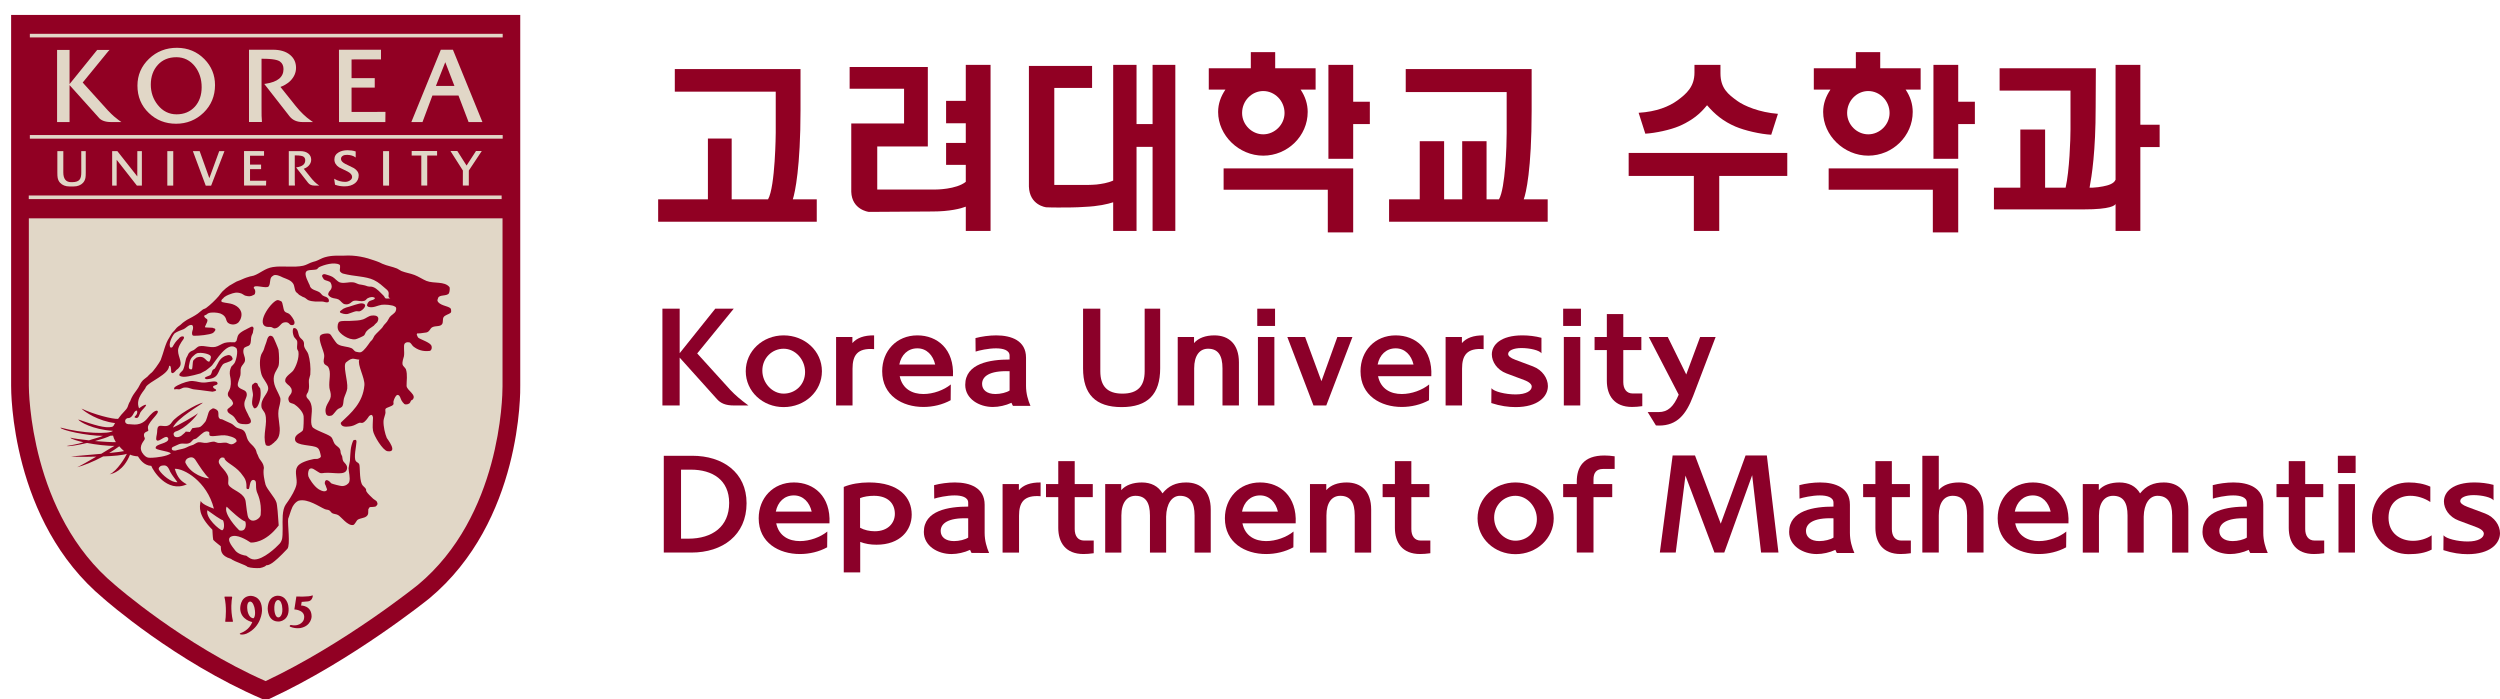 <?xml version="1.0" encoding="utf-8"?>
<!-- Generator: Adobe Illustrator 16.0.0, SVG Export Plug-In . SVG Version: 6.00 Build 0)  -->
<!DOCTYPE svg PUBLIC "-//W3C//DTD SVG 1.1//EN" "http://www.w3.org/Graphics/SVG/1.1/DTD/svg11.dtd">
<svg version="1.1" xmlns="http://www.w3.org/2000/svg" xmlns:xlink="http://www.w3.org/1999/xlink" x="0px" y="0px"
	 width="196.667px" height="55px" viewBox="0 0 196.667 55" enable-background="new 0 0 196.667 55" xml:space="preserve">
<g id="Background_xA0_Image_1_">
</g>
<g id="Layer_1_xA0_Image_1_">
</g>
<g id="고려대학교_글로벌건설_엔지니어링">
	<g id="korea_University_Global_construction_engineering_department_1_">
	</g>
	<g>
		<path fill="#910023" d="M40.926,30.315V1.175h-0.697H0.875V30.33c-0.003,0.428-0.028,10.672,7.267,16.746l-0.017-0.013
			c0.229,0.202,5.686,4.986,12.465,7.906l0.134,0.057h0.365l0.139-0.065c6.527-3.027,12.478-7.832,12.538-7.879
			C41.07,41,40.935,30.751,40.926,30.315z"/>
		<g>
			<polygon fill="#E1D7C7" points="2.348,2.66 2.348,2.944 39.545,2.944 39.545,2.66 2.348,2.66 			"/>
			<polygon fill="#E1D7C7" points="2.348,10.623 2.348,10.908 39.545,10.908 39.545,10.623 2.348,10.623 			"/>
			<polygon fill="#E1D7C7" points="2.263,15.378 2.263,15.662 39.462,15.662 39.462,15.378 2.263,15.378 			"/>
			<path fill="#E1D7C7" d="M9.28,9.406c-0.199-0.15-0.387-0.293-0.795-0.721c0,0-1.719-1.902-1.98-2.191
				c0.066-0.083,1.999-2.445,1.999-2.446l0.114-0.12H8.473H7.644L5.472,6.614V3.928H5.409H4.49v5.674h0.982V6.695L7.74,9.22
				c0.187,0.251,0.525,0.382,0.999,0.382H9.55L9.355,9.463C9.358,9.464,9.28,9.406,9.28,9.406L9.28,9.406z"/>
			<path fill="#E1D7C7" d="M13.932,3.76c-0.864-0.005-1.608,0.287-2.211,0.865c-0.602,0.578-0.909,1.288-0.909,2.109
				c0,0.866,0.302,1.594,0.9,2.16c0.581,0.558,1.299,0.84,2.139,0.84c0.839,0,1.567-0.292,2.164-0.869
				c0.595-0.577,0.9-1.309,0.9-2.173c0-0.792-0.281-1.479-0.834-2.04C15.507,4.066,14.782,3.766,13.932,3.76 M13.891,8.994
				c-0.59,0-1.091-0.248-1.478-0.736c-0.365-0.453-0.55-0.991-0.55-1.6c0-0.626,0.186-1.15,0.551-1.553
				c0.366-0.4,0.856-0.604,1.46-0.604c0.594,0,1.086,0.245,1.466,0.729c0.347,0.446,0.524,0.997,0.524,1.632
				c0,0.617-0.179,1.132-0.532,1.529C14.968,8.789,14.481,8.994,13.891,8.994L13.891,8.994z"/>
			<path fill="#E1D7C7" d="M27.656,6.889c0.117,0,1.824,0.001,1.824,0.001V6.146c0,0-1.707,0-1.824,0c0-0.11,0-1.359,0-1.47
				c0.398-0.01,2.232-0.001,2.252-0.001l0.063,0.001V3.914l-3.306-0.002v0.063l0.004,5.627h3.645l0.009-0.8
				c0,0-2.549,0.003-2.667,0.003C27.656,8.69,27.656,7.002,27.656,6.889L27.656,6.889z"/>
			<path fill="#E1D7C7" d="M35.589,3.912h-0.911l-2.319,5.689h0.878c0,0,0.752-2.009,0.78-2.088c0.081,0,1.967,0,2.05,0
				c0.028,0.078,0.795,2.088,0.795,2.088h1.089l-2.32-5.689H35.589 M35.749,6.762c-0.153,0-1.304,0-1.458,0
				c0.056-0.147,0.639-1.621,0.737-1.869C35.123,5.142,35.694,6.615,35.749,6.762L35.749,6.762z"/>
			<path fill="#E1D7C7" d="M23.243,8.316c0,0-0.943-1.18-1.181-1.477c0.195-0.072,0.536-0.225,0.797-0.497
				c0.286-0.297,0.429-0.636,0.429-1.007c0-0.416-0.158-0.76-0.471-1.019c-0.325-0.269-0.775-0.404-1.34-0.404h-1.826h-0.063v5.688
				h1.014V9.514c-0.026-0.19-0.028-0.482-0.028-1.159c0,0,0-3.611,0-3.733c0.928-0.008,1.297,0.109,1.441,0.211
				c0.194,0.139,0.29,0.338,0.287,0.609C22.3,6.07,21.839,6.445,20.897,6.588l-0.108,0.015l1.994,2.553
				c0.236,0.297,0.582,0.446,1.028,0.446h0.813l-0.167-0.115C24.052,9.21,23.608,8.783,23.243,8.316L23.243,8.316z"/>
			<path fill="#E1D7C7" d="M19.669,13.305c0.057,0,0.87,0,0.87,0V12.95c0,0-0.813,0.001-0.87,0.001c0-0.054,0-0.65,0-0.701
				c0.189-0.005,1.063,0,1.073,0h0.029v-0.363l-1.574-0.002v0.031l0.002,2.681h1.73l0.011-0.382c0,0-1.214,0.002-1.272,0.002
				C19.669,14.162,19.669,13.357,19.669,13.305L19.669,13.305z"/>
			<path fill="#E1D7C7" d="M6.718,11.888H6.392l0.002,1.671c0,0.498-0.115,0.771-0.728,0.771H5.594
				c-0.408,0-0.614-0.261-0.614-0.771c0-0.002,0.002-1.671,0.002-1.671H4.512l-0.001,1.673c0,0.202,0.008,0.341,0.025,0.426
				c0.028,0.151,0.091,0.283,0.189,0.391c0.177,0.192,0.43,0.291,0.753,0.291h0.304c0.322,0,0.577-0.099,0.752-0.291
				c0.097-0.107,0.16-0.239,0.189-0.392c0.017-0.084,0.024-0.223,0.024-0.425l-0.001-1.673H6.718L6.718,11.888z"/>
			<path fill="#E1D7C7" d="M10.804,11.888l-0.001,0.03c0,0-0.003,1.803-0.003,1.961c-0.101-0.127-1.568-1.991-1.568-1.991H8.823
				v2.715h0.354c0,0,0.002-1.87,0.002-2.03c0.1,0.129,1.591,2.029,1.591,2.029l0.391,0.001v-2.715h-0.033H10.804L10.804,11.888z"/>
			<polygon fill="#E1D7C7" points="13.162,11.888 13.162,14.603 13.628,14.603 13.63,11.888 13.6,11.888 13.162,11.888 			"/>
			<polyline fill="#E1D7C7" points="30.14,14.603 30.607,14.603 30.607,14.007 30.607,12.487 30.607,11.918 30.607,11.888 
				30.577,11.888 30.136,11.888 30.136,11.888 30.136,12.487 30.136,14.007 30.14,14.603 			"/>
			<path fill="#E1D7C7" d="M17.246,11.888c0,0-0.725,1.983-0.777,2.128c-0.051-0.145-0.763-2.128-0.763-2.128h-0.533l1.012,2.718
				l0.425-0.002l1.048-2.716h-0.042H17.246L17.246,11.888z"/>
			<path fill="#E1D7C7" d="M27.843,13.227c-0.002-0.002-0.365-0.18-0.365-0.18l-0.312-0.152c-0.228-0.12-0.343-0.25-0.343-0.389
				c0-0.115,0.053-0.199,0.16-0.259c0.081-0.048,0.199-0.07,0.343-0.065c0.237,0.007,0.48,0.078,0.607,0.176l0.047,0.037v-0.481
				l-0.02-0.007c-0.19-0.059-0.397-0.09-0.611-0.09c-0.281,0-0.518,0.057-0.705,0.166c-0.225,0.128-0.339,0.318-0.339,0.565
				c0,0.251,0.126,0.461,0.375,0.621c0.001,0.002,0.134,0.066,0.134,0.066l0.541,0.265c0.229,0.121,0.344,0.261,0.344,0.418
				c0,0.118-0.061,0.214-0.187,0.287c-0.111,0.069-0.233,0.103-0.359,0.102c-0.292-0.002-0.567-0.074-0.815-0.219l-0.052-0.031
				l0.07,0.475l0.019,0.006c0.217,0.081,0.466,0.123,0.732,0.123c0.33,0,0.615-0.086,0.82-0.248c0.194-0.156,0.29-0.364,0.29-0.616
				C28.217,13.576,28.091,13.385,27.843,13.227L27.843,13.227z"/>
			<path fill="#E1D7C7" d="M32.386,11.878v0.028l-0.001,0.327c0,0,0.7,0,0.757,0.002c0,0.058,0,2.36,0,2.36h0.467
				c0,0,0.001-2.303,0.001-2.36c0.057,0,0.774,0,0.774,0v-0.357H32.386L32.386,11.878z"/>
			<path fill="#E1D7C7" d="M37.444,11.881c0,0-0.693,1.069-0.74,1.143c-0.047-0.073-0.728-1.146-0.728-1.146H35.96h-0.525
				c0,0,0.967,1.521,0.978,1.536c0,0.016-0.004,1.182-0.004,1.182h0.47c0,0,0.002-1.164,0.002-1.182
				c0.01-0.016,1.017-1.533,1.017-1.533H37.444L37.444,11.881z"/>
			<path fill="#E1D7C7" d="M24.458,13.984c0,0-0.449-0.563-0.564-0.705c0.096-0.033,0.258-0.105,0.381-0.234
				c0.136-0.143,0.205-0.305,0.205-0.48c0-0.199-0.075-0.361-0.225-0.486c-0.156-0.128-0.37-0.191-0.638-0.191h-0.871h-0.028v2.71
				h0.482v-0.042c-0.012-0.091-0.012-0.223-0.012-0.552c0,0,0-1.72,0-1.78c0.44-0.004,0.617,0.052,0.686,0.102
				c0.094,0.065,0.139,0.16,0.137,0.29c-0.001,0.3-0.221,0.479-0.67,0.546l-0.05,0.008l0.949,1.215
				c0.112,0.142,0.275,0.214,0.487,0.214h0.391l-0.083-0.056C24.842,14.41,24.631,14.205,24.458,13.984L24.458,13.984z"/>
		</g>
		<g>
			<path fill="#E1D7C7" d="M39.532,30.33c0,0.009,0,0.028,0,0.063c0,0.86-0.154,10.203-6.65,15.612
				c-0.053,0.04-5.719,4.615-11.986,7.575c-6.458-2.844-11.794-7.516-11.848-7.563l-0.015-0.013
				c-6.687-5.566-6.764-15.301-6.764-15.658c0-0.005,0-6.473,0-13.173h37.264C39.532,23.869,39.532,30.33,39.532,30.33z"/>
		</g>
		<g>
			<path fill="#910023" d="M17.765,48.915h0.512c0.071,0,0.045-0.063,0.045-0.063c-0.208-0.92-0.1-1.643-0.06-1.856
				c0,0,0.021-0.063-0.053-0.063h-0.506c-0.068,0-0.042,0.054-0.042,0.054c0.171,0.708,0.104,1.602,0.06,1.862
				C17.721,48.848,17.689,48.915,17.765,48.915L17.765,48.915z"/>
			<path fill="#910023" d="M19.662,46.875c-0.815,0.08-0.765,1.034-0.765,1.034c0.05,0.864,0.946,1.027,0.946,1.027
				c-0.245,0.663-0.899,0.86-0.899,0.86c-0.154,0.059-0.042,0.104-0.042,0.104c0.196,0.065,0.48-0.049,0.48-0.049
				c1.197-0.537,1.228-1.791,1.228-1.791C20.635,46.782,19.662,46.875,19.662,46.875 M19.952,48.634
				c-0.39,0.011-0.484-0.596-0.484-0.596c-0.1-0.666,0.159-0.704,0.159-0.704c0.274-0.087,0.394,0.481,0.394,0.481
				C20.154,48.469,19.952,48.634,19.952,48.634L19.952,48.634z"/>
			<path fill="#910023" d="M22.679,47.648c0,0-0.107-0.793-0.851-0.784c0,0-0.734-0.019-0.768,1c0,0-0.028,1.076,0.9,1.029
				C21.96,48.894,22.871,48.837,22.679,47.648 M21.973,48.554c-0.352,0.129-0.391-0.59-0.391-0.59
				c-0.038-0.686,0.243-0.755,0.243-0.755c0.282-0.069,0.361,0.436,0.361,0.436C22.314,48.425,21.973,48.554,21.973,48.554
				L21.973,48.554z"/>
			<path fill="#910023" d="M22.898,49.169c0.786,0.154,0.993-0.402,0.993-0.402c0.251-0.788-0.735-0.826-0.735-0.826l0.159-1.017
				c0,0,0.989,0.049,1.253-0.083c0,0,0.062-0.042,0.028,0.106c0,0-0.055,0.338-0.377,0.363l-0.486,0.04l-0.046,0.285
				c0,0,0.841-0.017,0.826,0.891c0,0-0.031,0.704-0.853,0.875c0,0-0.385,0.085-0.828-0.095c0,0-0.068-0.034-0.032-0.087
				C22.799,49.22,22.831,49.154,22.898,49.169L22.898,49.169z"/>
			<path fill="#910023" d="M20.002,30.143c0.062-0.076,0.142-0.022,0.209,0c0.063,0.018,0.065,0.142,0.102,0.205
				c0.02,0.044,0.143,0.169,0.154,0.207c0.1,0.457,0,1.055-0.206,1.401c-0.058,0.108-0.153,0.163-0.219,0.167
				c-0.086,0.009-0.114-0.118-0.145-0.167c-0.131-0.184-0.032-0.621,0-0.824c0.035-0.265-0.171-0.688-0.04-0.88
				C19.858,30.252,20,30.143,20.002,30.143L20.002,30.143z"/>
			<path fill="#910023" d="M13.788,30.624c0.111-0.033,0.271,0.021,0.338,0l0.149-0.061c0.173-0.11,0.344-0.079,0.519-0.062
				c0.087,0.011,0.347,0.122,0.433,0.125c0.139,0.017,0.792,0.086,1.488,0.188c-0.006-0.002,0.371-0.051,0.275-0.154
				c0.06,0.067-0.011-0.057-0.153-0.105l-0.048-0.053c0.006-0.005-0.121-0.105,0.104-0.18c-0.085,0.025,0.147-0.034,0.192-0.083
				c0.09-0.097-0.042-0.2-0.042-0.2c-0.328-0.111-0.698,0.1-1.191,0.048c-0.243-0.021-0.588-0.159-0.931-0.103
				c-0.374,0.065-0.922,0.276-1.184,0.479C13.737,30.464,13.613,30.682,13.788,30.624L13.788,30.624z"/>
			<path fill="#910023" d="M17.946,27.932c0.336-0.02,0.351,0.328,0.359,0.293c-0.039,0.248-0.649,0.271-0.794,0.465
				c-0.426,0.555-0.249,1.086-1.257,1.143c0,0-0.202-0.047-0.124-0.13c0.063-0.066,0.308-0.132,0.397-0.188
				c0.13-0.074,0.12-0.284,0.206-0.413c0.018-0.032,0.132-0.072,0.16-0.101c0.283-0.383,0.314-0.77,0.814-0.997
				C17.727,27.991,17.909,27.939,17.946,27.932L17.946,27.932z"/>
			<path fill="#910023" d="M21.174,26.438c0.115-0.065,0.229,0,0.304,0.068c0.044,0.03,0.414,0.914,0.43,1.002
				c0.047,0.322,0.083,1.063-0.004,1.301c-0.124,0.332-0.431,0.588-0.364,1.176c0.036,0.346,0.188,0.614,0.335,0.915
				c0.017,0.051,0.168,0.345,0.176,0.405c0.057,0.315-0.116,0.726-0.143,0.981c-0.078,0.639,0.178,1.218,0.076,1.826
				c-0.043,0.261-0.127,0.394-0.271,0.557l-0.115,0.097c-0.032,0.063-0.088,0.085-0.146,0.129l-0.07,0.072
				c-0.108,0.025-0.119,0.089-0.163,0.093c-0.273,0.062-0.329-0.1-0.312-0.062c-0.277-0.779,0.187-1.691-0.05-2.445
				c-0.055-0.174-0.259-0.345-0.287-0.531c-0.094-0.674,0.537-1.029,0.529-1.483c0-0.324-0.426-0.744-0.522-1.063
				c-0.12-0.373-0.2-1.09-0.036-1.557c0.038-0.113,0.184-0.305,0.225-0.456c0.077-0.291,0.197-0.53,0.239-0.726
				c0.014-0.059,0.052-0.144,0.083-0.2C21.099,26.518,21.155,26.448,21.174,26.438L21.174,26.438z"/>
			<path fill="#910023" d="M29.231,24.826c0.456-0.053,0.661,0.127,0.448,0.516l-0.09,0.084c-0.037,0.014-0.157,0.172-0.183,0.195
				c-0.221,0.162-0.428,0.262-0.596,0.468c-0.058,0.068-0.105,0.245-0.177,0.306c-0.114,0.082-0.55,0.273-0.661,0.293
				c-0.552,0.089-1.303-0.462-1.385-0.781c-0.071-0.271,0-0.537,0.119-0.6c0.186-0.096,0.677-0.045,0.844-0.063
				c0.426-0.033,0.694-0.009,1.019-0.121C28.767,25.059,28.993,24.854,29.231,24.826L29.231,24.826z"/>
			<path fill="#910023" d="M26.878,24.642c0,0,0.259,0.108,0.491,0.052c0.164-0.041,0.468-0.18,0.621-0.207
				c0.093-0.021,0.223,0.025,0.313,0c0.251-0.077,0.715-0.57,0.161-0.623c-0.203-0.019-0.803,0.208-0.992,0.26
				c-0.187,0.049-0.304,0.08-0.46,0.161c-0.041,0.024-0.257,0.201-0.23,0.171C26.782,24.455,26.639,24.574,26.878,24.642
				L26.878,24.642z"/>
			<path fill="#910023" d="M22.906,25.574c-0.162-0.022-0.162-0.295-0.571-0.207c-0.285,0.061-0.362,0.479-0.778,0.468l-0.206-0.101
				c-0.18-0.043-0.31,0.02-0.468-0.059c-0.731-0.342,0.566-2.095,0.986-2.071c0.022,0,0.238,0.079,0.264,0.103
				c0.13,0.113,0.13,0.602,0.252,0.779c0.094,0.124,0.241,0.114,0.366,0.207c0.133,0.101,0.382,0.445,0.413,0.626
				C23.166,25.319,23.233,25.618,22.906,25.574L22.906,25.574z"/>
			<path fill="#910023" d="M29.657,39.742C29.665,39.731,29.665,39.731,29.657,39.742L29.657,39.742z"/>
			<path fill="#910023" d="M35.478,24.323C35.478,24.315,35.478,24.314,35.478,24.323L35.478,24.323z"/>
			<rect x="29.654" y="39.743" fill="#910023" width="0.003" height="0"/>
			<path fill="#910023" d="M35.478,24.323c0,0.003,0,0.007,0,0.011l0.003,0.002C35.478,24.33,35.478,24.326,35.478,24.323
				L35.478,24.323z"/>
			<path fill="#910023" d="M28.929,23.83c0.004-0.01,0.009-0.02,0.013-0.027C28.928,23.83,28.926,23.835,28.929,23.83L28.929,23.83z
				"/>
			<path fill="#910023" d="M25.774,32.686c-0.001,0-0.007,0-0.009-0.002C25.774,32.689,25.776,32.689,25.774,32.686L25.774,32.686z"
				/>
			<path fill="#910023" d="M19.761,25.704c-0.283,0.158-0.9,0.401-1.03,0.675c-0.072,0.145-0.072,0.27-0.13,0.442
				c-0.008,0.019-0.084,0.05-0.108,0.102c-0.301,0-0.567-0.019-0.828,0.052c-0.204,0.057-0.498,0.273-0.726,0.313
				c-0.46,0.08-0.813-0.125-1.245-0.053c-0.192,0.035-0.316,0.234-0.474,0.314c-0.135,0.064-0.19,0.064-0.295,0.16l-0.096,0.11
				c-0.015,0.042-0.062,0.147-0.092,0.196c-0.094,0.142-0.131,0.285-0.154,0.437c-0.023,0.148-0.109,0.502-0.186,0.649
				c-0.038,0.07-0.232,0.229-0.261,0.295c-0.015,0.044-0.059,0.087,0,0.154c-0.067-0.074-0.054,0.072,0.32,0.091
				c0.411,0.009,1.306-0.265,1.306-0.265l0.43-0.231c0.083-0.064,0.416-0.317,0.489-0.404c0.313-0.389,1.151-1.803,1.802-1.433
				l0.117,0.084c0.156,0.262-0.041,1.008-0.157,1.178l-0.147,0.176c-0.116,0.038-0.198,0.339-0.215,0.479
				c-0.027,0.223,0.037,0.425,0.054,0.55c0.034,0.269,0.061,0.608-0.104,0.939c-0.037,0.063-0.13,0.18-0.105,0.359
				c0.032,0.203,0.32,0.352,0.362,0.521c0.025,0.085,0.099,0.1,0,0.26c-0.056,0.087-0.293,0.237-0.362,0.312
				c-0.093,0.095-0.012,0.245,0.05,0.304c0.179,0.163,0.328,0.182,0.467,0.37c0.199,0.254,0.187,0.476,0.625,0.518
				c0.343,0.032,0.828,0.051,0.623-0.416l-0.103-0.176c-0.122-0.304-0.335-0.577-0.364-0.911c-0.041-0.425,0.302-0.641,0.157-0.985
				c-0.115-0.262-0.633-0.232-0.676-0.574c-0.022-0.192,0.172-0.597,0.208-0.78c0.041-0.249-0.026-0.407,0.055-0.62
				c0.051-0.153,0.278-0.325,0.303-0.517c0.049-0.342-0.216-0.559-0.101-0.933c0.057-0.193,0.359-0.172,0.471-0.314
				c0.144-0.192,0.064-0.457,0.152-0.728c0.009-0.031,0.083-0.192,0.099-0.221c-0.009-0.011,0.059-0.348,0.059-0.348
				C19.908,25.625,19.777,25.711,19.761,25.704 M16.475,28.442c-0.291,0.067-0.316-0.554-1.016-0.312
				c-0.036,0.014-0.233,0.193-0.249,0.222c-0.082,0.186-0.038,0.656-0.13,0.702c0,0-0.271,0.067-0.218-0.276
				c0.084-0.546,0.189-0.647,0.464-0.878c0.038-0.029,0.141-0.107,0.194-0.118c0.33-0.075,0.938,0.051,1.047,0.218
				C16.661,28.139,16.462,28.446,16.475,28.442L16.475,28.442z"/>
			<path fill="#910023" d="M35.478,24.334c-0.048-0.254-0.737-0.236-1.015-0.574c-0.104-0.135-0.026-0.209,0-0.311
				c0.079-0.296,0.708-0.121,0.856-0.384c0.06-0.11,0.08-0.435,0.041-0.479c-0.395-0.484-1.228-0.254-1.815-0.488
				c-0.283-0.117-0.636-0.352-0.934-0.465c-0.374-0.143-0.663-0.164-1.037-0.313c-0.085-0.036-0.251-0.158-0.34-0.195
				c-0.417-0.166-0.747-0.199-1.161-0.377c-0.05-0.018-0.176-0.09-0.231-0.112c-0.165-0.071-0.218-0.081-0.395-0.146
				c-0.641-0.231-1.458-0.438-2.388-0.379c-0.407,0.022-0.876-0.053-1.504,0.126c-0.217,0.055-0.521,0.242-0.724,0.307
				c-0.144,0.043-0.267,0.067-0.397,0.124c-0.181,0.073-0.341,0.179-0.588,0.237c-0.713,0.16-1.665-0.016-2.388,0.105
				c-0.626,0.101-0.989,0.496-1.504,0.674c-0.158,0.053-0.222,0.036-0.377,0.092c-0.09,0.031-0.303,0.088-0.375,0.129
				c-0.215,0.11-0.355,0.144-0.598,0.246c-0.122,0.054-0.266,0.165-0.383,0.22c-0.175,0.086-0.185,0.11-0.329,0.216l-0.117,0.085
				c0,0-0.253,0.222-0.284,0.261c-0.101,0.105-0.198,0.251-0.285,0.361c-0.264,0.307-0.66,0.692-0.988,0.93
				c-0.119,0.086-0.203,0.068-0.308,0.16c-0.124,0.094-0.233,0.195-0.351,0.285c-0.272,0.195-0.544,0.324-0.844,0.488l-0.192,0.128
				c-0.253,0.167-0.243,0.234-0.506,0.399c-0.171,0.117-0.246,0.294-0.404,0.428c-0.104,0.082-0.224,0.334-0.294,0.443
				c-0.326,0.477-0.448,1.18-0.68,1.772c-0.07,0.168-0.636,0.984-0.777,1.036l-0.104,0.099c-0.081,0.068-0.081,0.089-0.154,0.161
				c-0.167,0.147-0.337,0.233-0.466,0.416c-0.105,0.141-0.167,0.307-0.264,0.463c-0.148,0.243-0.392,0.514-0.516,0.78
				c-0.05,0.097-0.086,0.196-0.122,0.291c-0.013,0.013-0.023,0.03-0.026,0.03c-0.063,0.08-0.173,0.414-0.173,0.414
				c-0.115,0.269-0.389,0.419-0.751,0.935c-0.423,0.031-1.882-0.339-2.875-0.81c0.222,0.247,1.335,0.995,2.64,1.139
				c-0.087,0.127-0.094,0.259-0.25,0.299c-0.521,0.129-1.428-0.156-2.647-0.582c0.071,0.17,1.145,0.8,2.729,0.895
				C8.644,34.17,6.467,34.1,4.764,33.637c-0.064,0.178,2.129,0.666,3.333,0.649C7.891,34.392,7.349,34.515,7,34.641
				c-0.549-0.061-1.314-0.156-1.463-0.213c0.034,0.109,0.578,0.258,1.027,0.363c-0.433,0.154-1.072,0.243-1.321,0.296
				c0.181,0.045,0.875-0.065,1.605-0.241c0.64,0.123,1.618,0.25,2.157,0.227c-0.135,0.065-0.642,0.394-1.042,0.626
				c-1.022,0.097-2.135,0.182-2.374,0.211c0.134,0.021,1.031,0.036,1.987,0.011c-0.584,0.343-1.207,0.7-1.506,0.835
				c0.443-0.112,1.235-0.414,2.044-0.85c0.803-0.029,1.556-0.095,1.869-0.207c-0.107,0.234-0.756,1.354-1.36,1.613
				c0.261-0.043,1.099-0.279,1.606-1.548c0.18,0.078,0.385,0.123,0.624,0.138c0.134,0.202,0.45,0.719,1.049,0.748
				c0.122,0.347,1.233,2.16,2.794,1.452c-0.451-0.245-0.724-0.499-0.946-1.222c0.692-0.042,2.526,0.962,3.078,3.135
				c-0.435-0.146-0.978-0.397-1.035-0.615c-0.119,0.504-0.197,1.152,0.915,2.272c0.021,0.239,0.017,0.527,0.068,0.798
				c0.183,0.192,0.396,0.334,0.592,0.501c0.014,0.316-0.031,0.75,0.798,0.991c0.282,0.232,1.186,0.481,1.318,0.639
				c0.27,0.086,0.671,0.102,0.962,0.086c0,0,0.393-0.067,0.498-0.218c0.196-0.01,0.462-0.017,1.664-1.298
				c0.252-0.3,0-1.957,0.061-2.359c0.118-0.291,0.17-0.56,0.331-0.919c0,0,0.163-0.355,0.47-0.497
				c0.021-0.011,0.039-0.011,0.064-0.017c0.692-0.156,1.594,0.49,2.02,0.672c0.155,0.063,0.237,0.029,0.362,0.105
				c0.062,0.032,0.147,0.174,0.21,0.21c0.152,0.084,0.299,0.061,0.47,0.151c0.248,0.138,0.752,0.867,1.19,0.782
				c0.136-0.031,0.244-0.344,0.362-0.418c0.205-0.127,0.491-0.114,0.674-0.258c0.209-0.165,0.123-0.349,0.155-0.573
				c0-0.011,0.097-0.114,0.105-0.158c0.102-0.011,0.328-0.002,0.469-0.047c0.018-0.006,0.078-0.076,0.102-0.102
				c0.089-0.095,0.024-0.192,0-0.269c-0.032-0.084-0.243-0.182-0.31-0.253c-0.156-0.157-0.422-0.381-0.522-0.569
				c-0.047-0.097,0.013-0.116-0.054-0.213c-0.068-0.108-0.25-0.223-0.305-0.359c-0.2-0.446-0.121-1.438-0.209-1.577
				c-0.083-0.134-0.184-0.116-0.265-0.241c-0.172-0.272,0.04-1.154,0.056-1.503c0.015-0.279-0.259-0.106-0.259-0.106
				c-0.227,0.561-0.203,0.808-0.259,1.609c-0.009,0.071-0.104,0.499-0.104,0.575c-0.003,0.278,0.161,0.752,0.049,1.088
				c-0.036,0.108-0.262,0.319-0.57,0.312c-0.116,0-0.697-0.15-0.829-0.207c-0.025-0.013-0.149-0.154-0.158-0.159
				c-0.288-0.229-0.349-0.015-0.362,0.102c-0.009,0.121,0.04,0.142,0.063,0.209c0.01,0.066,0.127,0.315,0.115,0.337
				c-0.004,0.022-0.105,0.296-0.645-0.021c-0.406-0.245-0.808-0.924-0.83-1.04c-0.056-0.26,0.024-0.457,0.074-0.546
				c0.203-0.184,0.444,0.07,0.647,0.18c0.051,0.028,0.176,0.116,0.238,0.127c0.119,0.021,0.31-0.021,0.336-0.021
				c0.788-0.047,1.604,0.238,1.744-0.29c0.087-0.332-0.239-0.512-0.297-0.646c-0.074-0.17-0.036-0.18-0.079-0.366
				c-0.007-0.015-0.061-0.135-0.073-0.15c-0.08-0.137-0.022-0.258-0.103-0.414c-0.083-0.169-0.315-0.271-0.412-0.414
				c-0.135-0.192-0.135-0.432-0.315-0.573c-0.266-0.218-1.329-0.534-1.453-0.78c-0.202-0.393,0.047-1.113-0.051-1.606
				c-0.053-0.287-0.147-0.446-0.323-0.623c-0.068-0.07-0.101-0.174-0.076-0.267c0.046-0.172,0.138-0.125,0.19-0.512
				c0.033-0.214-0.02-0.452,0-0.674c0.001-0.036,0.103-0.374,0.109-0.414c0.047-0.58-0.029-1.186-0.157-1.605
				c-0.061-0.204-0.25-0.38-0.313-0.574c-0.055-0.162,0.011-0.256-0.055-0.416c-0.051-0.143-0.232-0.242-0.305-0.359
				c-0.141-0.207-0.1-0.557-0.315-0.677c-0.157-0.088-0.213,0.035-0.204,0c-0.053,0.19-0.041,0.376,0.051,0.622
				c0.038,0.105,0.232,0.26,0.263,0.364c0.041,0.192-0.031,0.424,0,0.624l0.1,0.209c0.079,0.52-0.204,1.211-0.415,1.501
				c-0.148,0.192-0.594,0.438-0.621,0.726c-0.023,0.18,0.05,0.186,0.096,0.262c0.067,0.095,0.281,0.22,0.314,0.311
				c0.023,0.067,0.049,0.053,0.077,0.12l0.027,0.142c0.036,0.362-0.438,0.444-0.208,0.88c0.065,0.127,0.288,0.127,0.413,0.205
				c0.236,0.15,0.683,0.57,0.726,0.93c0.02,0.159,0,0.994-0.047,1.094c-0.108,0.232-0.691,0.321-0.625,0.779
				c0.074,0.499,1.391,0.357,1.761,0.62c0.176,0.122,0.212,0.391,0.265,0.628c0.03,0.129-0.099,0.173-0.156,0.202
				c-0.139,0.081-0.239,0.018-0.416,0.056c-0.428,0.087-1.112,0.279-1.292,0.623c-0.226,0.397,0.041,0.941-0.055,1.397
				c-0.094,0.412-0.404,0.916-0.627,1.25c-0.138,0.2-0.313,0.401-0.377,0.687c-0.153,0.613-0.046,1.336-0.09,2.055l-0.008,0.005
				c0,0,0.026,0.374-0.225,0.645c-0.285,0.313-1.273,1.236-1.973,1.236c-0.26-0.008-0.366-0.093-0.649-0.298
				c-0.179-0.015-0.59-0.116-0.827-0.363c-0.075-0.131-0.848-0.916-0.362-1.14c0.458-0.211,1.198,0.247,1.541,0.47
				c0.139,0,1.14,0.048,2.203-1.345c-0.05-0.729-0.11-1.664-0.189-1.835c-0.111-0.357-0.715-0.989-0.844-1.366
				c-0.08-0.309-0.224-0.911-0.131-1.327c-0.041-0.468-0.335-0.569-0.457-0.947c-0.034-0.095-0.074-0.169-0.095-0.198
				c-0.037-0.136-0.062-0.259-0.146-0.383c-0.184-0.281-0.364-0.343-0.533-0.62c-0.176-0.285-0.145-0.643-0.416-0.83
				c-0.149-0.1-0.35-0.108-0.518-0.205c-0.122-0.074-0.274-0.25-0.415-0.312c-0.164-0.073-0.209-0.095-0.375-0.169
				c-0.081-0.038-0.229-0.104-0.3-0.142c-0.073-0.042-0.146-0.006-0.207-0.055c-0.2-0.171-0.056-0.323-0.155-0.619
				c-0.01-0.036-0.088-0.038-0.106-0.104c-0.083-0.023-0.228-0.154-0.341-0.076c-0.155,0.114-0.199,0.08-0.295,0.319
				c-0.056,0.156-0.162,0.617-0.267,0.729c-0.094,0.11-0.211,0.265-0.358,0.368c-0.138,0.072-0.259,0.063-0.259,0.063l-0.388,0.057
				l-0.193,0.299c0,0-0.211-0.03-0.323-0.03c-0.031,0.072-0.288,0.269-0.368,0.339c-0.329,0.192-0.531,0.057-0.552-0.013
				c-0.017-0.063-0.121-0.192,0.102-0.326c0.76-0.213,1.693-1.23,1.771-1.452c-0.097,0.15-1.671,1.02-1.962,1.136
				c0.313-0.742,2.242-1.829,2.359-1.958c-0.494,0.076-2.136,1.067-2.422,1.508c-0.273,0.441-0.594,0.318-0.897,0.306
				c-0.294-0.01-0.27,0.307-0.284,0.502c-0.003,0.188-0.15,0.574-0.026,0.643c0.202,0.173,0.732-0.531,0.901-0.152
				c0.092,0.423-1,0.403-0.99,0.744c-0.052,0.18,1.008,0.243,1.203,0.434c-0.34,0.249-1.174,0.329-1.422,0.342
				c-0.155,0.013-0.294,0.007-0.374-0.006c-0.138-0.025-0.319-0.15-0.478-0.41c-0.302-0.548,0.208-0.926,0.216-1.065
				c0.012-0.148-0.057-0.07-0.066-0.301c-0.009-0.228,0.25-0.269,0.315-0.316c0.073-0.051-0.019-0.114-0.001-0.337
				c0.135-0.505,0.957-1.086,0.747-1.249c-0.191-0.102-0.59,0.338-0.745,0.539c-0.566,0.729-1.226,0.501-1.449,0.51
				c-0.5,0.027-0.412-0.519-0.063-0.48c0.402-0.082,0.373-0.638,0.658-0.583c0.092,0.406-0.358,0.463-0.147,0.554
				c0.287,0.114,0.315-0.262,0.406-0.421c0.086-0.16,0.491-0.505,0.445-0.594c-0.117-0.04-0.416,0.173-0.551,0.277
				c-0.329-0.82,0.5-1.444,0.541-1.688c0.271-0.429,1.79-0.977,1.818-1.627l0.042-0.036c0,0,0.028-0.019,0.074,0.058
				c0,0,0,0,0.003,0c0.01,0.04,0.017,0.082,0.029,0.126c0.003,0.053-0.002,0.101-0.002,0.101l0.007-0.063
				c0.012,0.103,0.007,0.189,0.012,0.169v0.099c0.014,0.058,0.091,0.088,0.104,0.094c0.031-0.006,0.115-0.032,0.193-0.122
				c0.012-0.014,0.101-0.098,0.101-0.118c0.146-0.106,0.172-0.121,0.274-0.267c0.261-0.38-0.242-0.937-0.103-1.448
				c0.096-0.341,0.414-0.744,0.414-0.744c0.085-0.193-0.05-0.191-0.05-0.191c-0.2-0.037-0.34,0.178-0.31,0.149
				c-0.256,0.241-0.333,0.358-0.52,0.681c0,0-0.157,0.143-0.203-0.053c-0.09-0.32,0.275-0.952,0.389-1.033
				c0.213-0.146,0.43-0.21,0.697-0.318c0.135-0.057,0.335-0.272,0.469-0.309c0.066-0.022,0.137-0.036,0.206,0
				c0,0,0.101,0.074,0.054,0.309c0,0-0.103,0.281-0.066,0.385c0.022,0.069,0.013,0.136,0.171,0.136
				c0.372,0.007,1.205-0.08,1.449-0.21c0.056-0.021,0.109-0.104,0.16-0.152c0.077-0.078,0.057-0.194,0-0.206l-0.16-0.052
				c0.122-0.019-0.702-0.024-0.57-0.049c-0.144,0.024,0.195-0.385,0.155-0.578c-0.017-0.092-0.178-0.131-0.208-0.203
				c-0.016-0.047-0.104-0.115,0-0.157l0.12-0.051c0.04-0.028,0.083-0.077,0.139-0.104c0.261-0.121,0.729-0.062,0.935,0
				c0.022,0.011,0.357,0.104,0.468,0.416c0.029,0.087,0.052,0.185,0.103,0.262c0.157,0.214,0.614,0.291,0.882,0.036
				c0.053-0.049,0.118-0.17,0.158-0.242c0.267-0.611-0.128-1.027-0.626-1.197c-0.201-0.071-0.526-0.091-0.778-0.156
				c-0.177-0.049-0.071-0.198-0.02-0.243l0.076-0.067c0.098-0.146,0.407-0.276,0.519-0.311c0.275-0.104,0.545-0.207,0.934-0.049
				c0.058,0.02,0.209,0.139,0.253,0.15c0.295,0.074,0.406,0.096,0.679-0.047c0.11-0.053,0.093-0.067,0.104-0.1
				c0.097-0.279-0.096-0.463-0.09-0.434c-0.058-0.375,1.01,0.088,1.176-0.148c0.157-0.213,0.055-0.621,0.261-0.775
				c0.024-0.014,0.146-0.1,0.155-0.104c0.199-0.041,0.373,0.041,0.531,0.104l0.168,0.08c0.337,0.139,0.628,0.213,0.81,0.489
				c0.114,0.181,0.093,0.442,0.204,0.626c0.048,0.078,0.159,0.127,0.216,0.207c0.047,0.057,0.14,0.095,0.202,0.13
				c0.096,0.06,0.133,0.085,0.257,0.124c0.092,0.037,0.225,0.176,0.313,0.212c0.317,0.129,0.696,0.11,1.038,0.103
				c0.204-0.008,0.324,0.111,0.517,0.053c0.099-0.033,0.071-0.209,0.009-0.283c-0.124-0.157-0.218-0.119-0.423-0.236
				c-0.08-0.049-0.181-0.209-0.261-0.256c-0.236-0.154-0.58-0.177-0.723-0.418c-0.02-0.037-0.047-0.107-0.051-0.15l-0.058-0.11
				c-0.287-0.582-0.378-0.927-0.102-1.036c0.171-0.065,0.546-0.028,0.731-0.104c0.042-0.022,0.121-0.139,0.153-0.156
				c0.412-0.195,1.187-0.424,1.611-0.207c0.128,0.061,0,0.391,0.047,0.518c0.027,0.057,0.122,0.153,0.23,0.186
				c0.891,0.24,1.781,0.199,2.434,0.509c0.39,0.183,0.688,0.472,1.039,0.774c0.301,0.27-0.056,0.572,0.254,0.663
				c-0.212,0.028-0.392,0.052-0.429-0.06c-0.01-0.027-0.074-0.124-0.104-0.152c-0.233-0.221-0.505-0.563-0.828-0.674
				c-0.167-0.061-0.241-0.008-0.418-0.055l-0.209-0.07c-0.225-0.063-0.241-0.041-0.462-0.086c-0.098-0.02-0.321-0.141-0.418-0.151
				c-0.441-0.065-0.688,0.111-1.091,0c-0.186-0.054-0.425-0.349-0.575-0.429c-0.187-0.105-0.358-0.143-0.567-0.209
				c-0.084-0.023-0.127-0.023-0.19,0.009c-0.115,0.067-0.077,0.171-0.017,0.255c0.034,0.046,0.063,0.124,0.104,0.148
				c0.147,0.106,0.438,0.106,0.519,0.26c0.229,0.453-0.107,0.611-0.156,0.746c-0.024,0.081-0.087,0.146,0,0.256
				c0.049,0.059,0.152,0.131,0.21,0.152c0.21,0.092,0.376,0.057,0.572,0.158c0.14,0.074,0.286,0.326,0.466,0.365
				c0.416,0.09,0.515-0.217,0.725-0.264c0.3-0.065,0.486,0.093,0.831,0c0.114-0.029,0.177-0.166,0.258-0.203
				c0.199-0.105,0.396-0.121,0.52-0.057c0,0,0.134,0.064-0.053,0.158c-0.108,0.059-0.198,0.059-0.31,0.115
				c-0.075,0.041-0.142,0.146-0.154,0.164c-0.035,0.072-0.06,0.18-0.058,0.188c0.033,0.059,0.078,0.091,0.106,0.105
				c0.361,0.125,0.73-0.109,1.04-0.156c0.229-0.037,0.872,0,1.057,0.142c0,0,0.171,0.035,0.06,0.347
				c-0.068,0.187-0.364,0.322-0.476,0.481c-0.065,0.089-0.138,0.261-0.205,0.348c-0.109,0.142-0.128,0.138-0.239,0.268l-0.076,0.11
				c-0.045,0.133-0.573,0.582-0.673,0.732c-0.059,0.088-0.087,0.183-0.15,0.279c-0.095,0.135-0.164,0.157-0.212,0.24
				c-0.152,0.219-0.451,0.663-0.696,0.775c-0.11,0.045-0.264-0.006-0.417-0.035c-0.104-0.029-0.217-0.221-0.308-0.262
				c-0.363-0.166-0.767-0.119-1.086-0.313c-0.16-0.095-0.308-0.375-0.421-0.518c-0.076-0.099-0.144-0.271-0.259-0.316
				c-0.186-0.063-0.637-0.004-0.724,0.157c-0.171,0.326,0.275,1.164,0.313,1.509c0.027,0.293-0.107,0.426,0,0.671
				c0.05,0.125,0.244,0.158,0.309,0.261c0.281,0.442,0.036,1.066,0.103,1.658c0.026,0.184,0.136,0.412,0.104,0.679
				c-0.044,0.414-0.577,0.77-0.361,1.399c0.008,0.025,0.108,0.1,0.116,0.105c0.083,0.04,0.213,0.023,0.3-0.002
				c0.172-0.06,0.34-0.406,0.522-0.518c0.018-0.021,0.077-0.051,0.109-0.051c0.019-0.036,0.068-0.038,0.097-0.051
				c0.076-0.058,0.106-0.06,0.152-0.157c0.074-0.169,0.049-0.334,0.104-0.574c0.054-0.197,0.237-0.55,0.261-0.778
				c0.063-0.636-0.397-1.877-0.066-2.082c0.126-0.078,0.251-0.229,0.469-0.262c0.097-0.022,0.41,0.074,0.545,0.07
				c-0.001,0.004-0.003,0.005-0.003,0.005c-0.169,0.397,0.453,1.437,0.404,2.009c-0.121,1.395-1.033,2.164-1.819,2.908
				c-0.09,0.089-0.014,0.19,0.054,0.261c0.156,0.146,0.534,0.082,0.73,0.051c0.285-0.06,0.413-0.187,0.622-0.259
				c0.077-0.031,0.171,0.018,0.257,0c0.215-0.059,0.397-0.351,0.52-0.526c0,0,0.254-0.272,0.308,0.089l0.005,0.021
				c0,0.336-0.059,0.706,0,1.034c0.062,0.391,0.772,1.56,1.141,1.612c0.864,0.127-0.02-0.962-0.056-1.04
				c-0.141-0.327-0.278-0.915-0.258-1.347c0.004-0.158,0.136-0.479,0.154-0.628c0.008-0.073-0.03-0.245,0-0.306
				c0.068-0.138,0.525-0.185,0.625-0.366c0.026-0.051-0.013-0.146,0-0.205c0.021-0.125,0.112-0.355,0.208-0.463
				c0.062-0.078,0.151-0.123,0.259,0c0.089,0.1,0.112,0.33,0.261,0.499l0.127,0.14c0.153,0.099,0.401-0.034,0.336-0.018
				c0.161-0.044,0.142-0.209,0.209-0.264c0.011-0.011,0.101-0.051,0.101-0.051c0.375-0.385-0.457-0.733-0.466-1.091
				c-0.008-0.397,0.088-0.858-0.049-1.297c-0.035-0.109-0.238-0.264-0.262-0.361c-0.056-0.251,0.074-0.516,0.104-0.674
				c0.058-0.332-0.056-0.842,0.054-0.988c0.061-0.08,0.162-0.139,0.362-0.104c0.131,0.024,0.219,0.239,0.311,0.312
				c0.34,0.273,0.734,0.426,1.299,0.361c0.07-0.002,0.128-0.107,0.14-0.138c0.036-0.104,0.029-0.236-0.037-0.327
				c-0.204-0.273-0.994-0.482-1.037-0.619c-0.031-0.102-0.156-0.237-0.019-0.306c-0.076,0.044,0.487-0.017,0.69-0.06
				c0.264-0.058,0.284-0.32,0.466-0.412c0.258-0.137,0.638-0.018,0.782-0.259c0.086-0.156,0.019-0.38,0.102-0.522
				c0.102-0.184,0.41-0.221,0.569-0.366C35.511,24.545,35.489,24.385,35.478,24.334 M14.622,36.468
				c-0.102-0.114-0.016-0.334,0.172-0.427c0.347-0.165,0.49,0.025,0.565,0.116c0.336,0.521,0.771,1.198,1.095,1.467
				C16.155,37.653,15.04,37.312,14.622,36.468 M17.477,41.715c-0.182,0-1.336-0.973-1.163-1.577c0.342,0.254,1.111,0.79,1.208,0.78
				C17.625,40.977,17.707,41.646,17.477,41.715 M18.819,41.719c-0.15-0.133-1.27-1.317-0.99-1.864
				c0.308,0.309,1.163,1.095,1.468,1.171C19.382,41.25,19.37,41.869,18.819,41.719 M18.939,37.201
				c0.196,0.294,0.465,0.465,0.451,1.098c-0.019,0.156,0.031,0.186,0.161,0.175c0.118-0.033,0.054-0.763,0.407-0.717
				c0.301,0.045,0.097,0.461,0.246,0.933c0.055,0.167,0.395,0.768,0.303,1.799c-0.008,0.267-0.515,0.613-0.803,0.41
				c-0.237-0.144-0.237-0.319-0.374-1.41c-0.058-0.643-0.841-0.864-1.174-1.156c-0.333-0.245-0.143-0.368-0.204-0.813
				c-0.192-0.646-0.944-0.947-0.692-1.377c0.078-0.107,0.154-0.209,0.393-0.118C17.666,36.343,18.43,36.59,18.939,37.201
				 M13.593,35.163c-0.02,0.011-0.023,0.013,0.007-0.002C13.6,35.161,13.596,35.161,13.593,35.163
				c0.077-0.034,0.412-0.192,0.5-0.224c0.354-0.125,0.543,0.063,0.869-0.116c0.077-0.049,0.163-0.174,0.234-0.23
				c0.061-0.058,0.174-0.051,0.247-0.102c0.181-0.123,0.517-0.51,0.75-0.55c0.133-0.025,0.133,0.011,0.201,0.017
				c0,0.013,0.1-0.021,0.074,0.178c-0.062,0.385,0.841-0.004,1.434,0.138c0.403,0.095,0.796,0.232,0.692,0.492
				c0.014-0.027-0.118,0.08-0.149,0.1c-0.277,0.201-0.494-0.02-0.635-0.04c-0.242-0.027-0.415,0.046-0.663,0.015
				c0-0.002-0.298-0.1-0.298-0.1c-0.188-0.011-0.459,0.089-0.604,0.1c-0.272,0.021-0.404-0.076-0.649-0.049
				c-0.12,0.013-0.312,0.169-0.399,0.201c-0.08,0.029-0.173,0.057-0.251,0.082c-0.055,0.013-0.189,0.087-0.252,0.114
				c-0.247,0.123-0.394,0.123-0.7,0.203l-0.177,0.049C13.437,35.488,13.475,35.229,13.593,35.163 M12.669,36.646
				c0.408-0.098,0.529,0.008,0.724,0.474c0.145,0.274,0.449,0.638,0.566,0.812c-0.471,0.055-1.22-0.588-1.429-0.938
				C12.396,36.818,12.6,36.681,12.669,36.646 M7.47,34.698c0.538-0.15,1.013-0.307,1.211-0.421c0.072-0.004,0.142-0.004,0.214-0.009
				c0.03,0.142,0.086,0.288,0.171,0.432c0.019,0.029,0.038,0.058,0.054,0.082C8.796,34.791,8.139,34.749,7.47,34.698 M8.59,35.637
				c0.276-0.165,0.54-0.345,0.791-0.528c0.114,0.135,0.239,0.26,0.378,0.378C9.614,35.524,9.158,35.582,8.59,35.637L8.59,35.637z"/>
			<path fill="#910023" d="M13.593,35.163c0.003-0.002,0.006-0.002,0.006-0.002C13.57,35.176,13.574,35.174,13.593,35.163
				L13.593,35.163z"/>
		</g>
	</g>
	<g>
		<path fill="#8B0029" d="M52.111,24.283h1.357v3.5l2.8-3.5h1.453l-2.874,3.521l2.608,2.873c0.393,0.414,0.774,0.743,1.421,1.22
			h-1.146c-0.647,0-1.039-0.169-1.336-0.509l-2.927-3.256v3.765h-1.357V24.283z"/>
		<path fill="#8B0029" d="M61.646,26.383c1.665,0,3.012,1.23,3.012,2.821s-1.347,2.821-3.012,2.821c-1.644,0-2.98-1.23-2.98-2.821
			S60.002,26.383,61.646,26.383z M61.646,30.965c0.923,0,1.687-0.7,1.687-1.697c0-0.986-0.764-1.835-1.687-1.835
			c-0.901,0-1.675,0.722-1.675,1.719C59.97,30.127,60.744,30.965,61.646,30.965z"/>
		<path fill="#8B0029" d="M67.055,26.987c0.35-0.402,0.912-0.614,1.708-0.604v1.082c-1.326-0.106-1.697,0.498-1.697,1.538v2.895
			h-1.294v-5.387h1.283V26.987z"/>
		<path fill="#8B0029" d="M72.167,26.383c1.58,0,2.906,1.093,2.8,3.214h-4.189c0.212,1.018,1.007,1.399,1.866,1.399
			c0.774,0,1.612-0.308,2.153-0.753l-0.011,1.241c-0.636,0.35-1.399,0.53-2.142,0.53c-1.654,0-3.245-0.891-3.245-2.811
			C69.399,27.613,70.523,26.383,72.167,26.383z M70.746,28.674h2.821c-0.17-0.731-0.668-1.272-1.4-1.272
			C71.414,27.401,70.895,27.921,70.746,28.674z"/>
		<path fill="#8B0029" d="M76.738,26.596c0.477-0.128,1.092-0.213,1.633-0.213c1.188,0,2.343,0.414,2.343,1.75v2.217
			c0,0.615,0.159,1.135,0.35,1.58h-1.378c-0.042-0.074-0.085-0.159-0.117-0.244c-0.456,0.212-0.997,0.329-1.463,0.329
			c-1.082,0-2.174-0.637-2.174-1.739c0-1.697,1.962-1.994,3.489-1.994v-0.308c0-0.435-0.52-0.572-1.071-0.572
			c-0.604,0-1.357,0.17-1.601,0.255L76.738,26.596z M78.308,30.996c0.403,0,0.88-0.116,1.114-0.275v-1.517
			c-1.633-0.063-2.164,0.435-2.164,0.997C77.258,30.668,77.629,30.996,78.308,30.996z"/>
		<path fill="#8B0029" d="M90.048,24.283h1.219v4.698c0,2.025-0.976,3.044-3.033,3.044c-2.058,0-3.033-1.019-3.033-3.044v-4.698
			h1.357v4.921c0,1.177,0.552,1.761,1.739,1.761c1.198,0,1.75-0.584,1.75-1.761V24.283z"/>
		<path fill="#8B0029" d="M93.93,26.987c0.35-0.402,0.912-0.604,1.602-0.604c1.135,0,1.93,0.689,1.93,2.121v3.394h-1.293v-2.916
			c0-1.019-0.339-1.549-1.135-1.549c-0.647,0-1.092,0.51-1.092,1.549v2.916h-1.294v-5.387h1.283V26.987z"/>
		<path fill="#8B0029" d="M100.304,25.641h-1.399v-1.357h1.399V25.641z M100.251,31.897h-1.294v-5.387h1.294V31.897z"/>
		<path fill="#8B0029" d="M103.953,29.989l1.251-3.479h1.188l-2.058,5.387h-1.007l-2.057-5.387h1.4L103.953,29.989z"/>
		<path fill="#8B0029" d="M109.796,26.383c1.58,0,2.906,1.093,2.8,3.214h-4.189c0.212,1.018,1.007,1.399,1.866,1.399
			c0.774,0,1.612-0.308,2.153-0.753l-0.011,1.241c-0.636,0.35-1.399,0.53-2.142,0.53c-1.654,0-3.245-0.891-3.245-2.811
			C107.028,27.613,108.153,26.383,109.796,26.383z M108.375,28.674h2.821c-0.17-0.731-0.668-1.272-1.4-1.272
			C109.043,27.401,108.524,27.921,108.375,28.674z"/>
		<path fill="#8B0029" d="M115.004,26.987c0.35-0.402,0.912-0.614,1.708-0.604v1.082c-1.326-0.106-1.697,0.498-1.697,1.538v2.895
			h-1.294v-5.387h1.283V26.987z"/>
		<path fill="#8B0029" d="M117.316,31.707l0.011-1.167c0.202,0.266,1.103,0.488,1.898,0.488c0.837,0,1.272-0.286,1.272-0.615
			c0-0.17-0.17-0.36-0.604-0.52l-1.389-0.52c-0.732-0.276-1.146-0.912-1.146-1.495c0-0.753,0.7-1.496,2.407-1.496
			c0.478,0,1.029,0.064,1.496,0.191v1.22c-0.149-0.233-0.902-0.414-1.57-0.414c-0.636,0-1.05,0.201-1.05,0.467
			c0,0.148,0.159,0.308,0.562,0.456l1.389,0.52c0.753,0.286,1.177,0.944,1.177,1.549c0,0.816-0.774,1.654-2.545,1.654
			C118.663,32.025,118.026,31.94,117.316,31.707z"/>
		<path fill="#8B0029" d="M124.368,25.641h-1.399v-1.357h1.399V25.641z M124.315,31.897h-1.294v-5.387h1.294V31.897z"/>
		<path fill="#8B0029" d="M126.405,24.708h1.294v1.803h1.421v1.028h-1.421v2.514c0,0.53,0.244,0.901,0.742,0.901h0.753v0.997
			c-0.297,0.042-0.562,0.063-0.806,0.063c-1.411,0-1.983-0.912-1.983-2.058v-2.418h-0.965v-1.028h0.965V24.708z"/>
		<path fill="#8B0029" d="M134.963,26.511l-1.771,4.645c-0.551,1.453-1.262,2.322-2.683,2.322c-0.074,0-0.159,0-0.244-0.011
			l-0.647-1.05h0.859c0.721,0,1.177-0.413,1.58-1.368l-2.354-4.538h1.495l1.453,2.948l1.092-2.948H134.963z"/>
		<path fill="#8B0029" d="M54.392,43.468h-2.174v-7.614h2.238c2.396,0,4.274,1.305,4.274,3.733
			C58.729,42.1,56.841,43.468,54.392,43.468z M54.349,36.946h-0.774v5.43h0.573c1.909,0,3.213-0.965,3.213-2.811
			C57.361,37.763,56.057,36.946,54.349,36.946z"/>
		<path fill="#8B0029" d="M62.452,37.953c1.58,0,2.906,1.093,2.8,3.214h-4.189c0.212,1.018,1.007,1.399,1.866,1.399
			c0.774,0,1.612-0.308,2.153-0.753l-0.011,1.241c-0.636,0.35-1.399,0.53-2.142,0.53c-1.654,0-3.245-0.891-3.245-2.811
			C59.684,39.184,60.808,37.953,62.452,37.953z M61.031,40.244h2.821c-0.17-0.731-0.668-1.272-1.4-1.272
			C61.699,38.972,61.179,39.491,61.031,40.244z"/>
		<path fill="#8B0029" d="M67.67,42.63v2.397h-1.294v-6.724c0.562-0.233,1.262-0.351,1.973-0.351c2.428,0,3.372,1.209,3.372,2.535
			c0,1.229-0.912,2.364-2.768,2.364C68.486,42.853,68.041,42.778,67.67,42.63z M67.659,39.184v2.333
			c0.329,0.181,0.742,0.275,1.156,0.275c1.071,0,1.581-0.679,1.581-1.367c0-0.817-0.541-1.422-1.644-1.422
			C68.349,39.003,67.956,39.067,67.659,39.184z"/>
		<path fill="#8B0029" d="M73.482,38.166c0.477-0.128,1.092-0.213,1.633-0.213c1.188,0,2.344,0.414,2.344,1.75v2.217
			c0,0.615,0.159,1.135,0.35,1.58H76.43c-0.042-0.074-0.085-0.159-0.117-0.244c-0.456,0.212-0.997,0.329-1.463,0.329
			c-1.082,0-2.174-0.637-2.174-1.739c0-1.697,1.962-1.994,3.489-1.994v-0.308c0-0.435-0.52-0.572-1.071-0.572
			c-0.604,0-1.357,0.17-1.601,0.255L73.482,38.166z M75.051,42.566c0.403,0,0.88-0.116,1.114-0.275v-1.517
			c-1.633-0.063-2.164,0.435-2.164,0.997C74.001,42.238,74.373,42.566,75.051,42.566z"/>
		<path fill="#8B0029" d="M80.153,38.558c0.35-0.402,0.912-0.614,1.708-0.604v1.082c-1.326-0.106-1.697,0.498-1.697,1.538v2.895
			H78.87v-5.387h1.283V38.558z"/>
		<path fill="#8B0029" d="M83.25,36.278h1.294v1.803h1.421v1.028h-1.421v2.514c0,0.53,0.244,0.901,0.742,0.901h0.753v0.997
			c-0.297,0.042-0.562,0.063-0.806,0.063c-1.411,0-1.983-0.912-1.983-2.058v-2.418h-0.965v-1.028h0.965V36.278z"/>
		<path fill="#8B0029" d="M88.203,38.558c0.35-0.402,0.933-0.604,1.623-0.604c0.721,0,1.293,0.287,1.623,0.859
			c0.477-0.594,1.05-0.859,1.866-0.859c1.135,0,1.93,0.689,1.93,2.121v3.394h-1.272v-2.916c0-1.019-0.361-1.549-1.156-1.549
			c-0.636,0-1.061,0.637-1.082,1.634v2.831h-1.272v-2.916c0-1.019-0.339-1.549-1.135-1.549c-0.647,0-1.114,0.51-1.114,1.549v2.916
			h-1.272v-5.387h1.262V38.558z"/>
		<path fill="#8B0029" d="M99.127,37.953c1.58,0,2.906,1.093,2.8,3.214h-4.189c0.212,1.018,1.007,1.399,1.866,1.399
			c0.774,0,1.612-0.308,2.153-0.753l-0.011,1.241c-0.636,0.35-1.399,0.53-2.142,0.53c-1.654,0-3.245-0.891-3.245-2.811
			C96.359,39.184,97.483,37.953,99.127,37.953z M97.706,40.244h2.821c-0.17-0.731-0.668-1.272-1.4-1.272
			C98.374,38.972,97.854,39.491,97.706,40.244z"/>
		<path fill="#8B0029" d="M104.334,38.558c0.35-0.402,0.912-0.604,1.602-0.604c1.135,0,1.93,0.689,1.93,2.121v3.394h-1.293v-2.916
			c0-1.019-0.339-1.549-1.135-1.549c-0.647,0-1.092,0.51-1.092,1.549v2.916h-1.294v-5.387h1.283V38.558z"/>
		<path fill="#8B0029" d="M109.732,36.278h1.294v1.803h1.421v1.028h-1.421v2.514c0,0.53,0.244,0.901,0.742,0.901h0.753v0.997
			c-0.297,0.042-0.562,0.063-0.806,0.063c-1.411,0-1.983-0.912-1.983-2.058v-2.418h-0.965v-1.028h0.965V36.278z"/>
		<path fill="#8B0029" d="M119.214,37.953c1.665,0,3.012,1.23,3.012,2.821s-1.347,2.821-3.012,2.821c-1.644,0-2.98-1.23-2.98-2.821
			S117.57,37.953,119.214,37.953z M119.214,42.535c0.923,0,1.687-0.7,1.687-1.697c0-0.986-0.764-1.835-1.687-1.835
			c-0.901,0-1.675,0.722-1.675,1.719C117.539,41.697,118.313,42.535,119.214,42.535z"/>
		<path fill="#8B0029" d="M124.04,37.89c0-1.146,0.52-2.058,2.174-2.058c0.244,0,0.509,0.021,0.806,0.064v0.996h-0.923
			c-0.499,0-0.742,0.287-0.742,0.817v0.371h1.474v1.028h-1.474v4.358h-1.315v-4.358h-1.071v-1.028h1.071V37.89z"/>
		<path fill="#8B0029" d="M138.538,43.468l-0.7-6.087l-2.195,6.087h-0.774l-2.28-6.055l-0.764,6.055h-1.251l1.007-7.636h1.76
			l2.025,5.366l1.952-5.366h1.675l0.912,7.636H138.538z"/>
		<path fill="#8B0029" d="M141.55,38.166c0.477-0.128,1.092-0.213,1.633-0.213c1.188,0,2.344,0.414,2.344,1.75v2.217
			c0,0.615,0.159,1.135,0.35,1.58h-1.378c-0.042-0.074-0.085-0.159-0.117-0.244c-0.456,0.212-0.997,0.329-1.463,0.329
			c-1.082,0-2.174-0.637-2.174-1.739c0-1.697,1.962-1.994,3.489-1.994v-0.308c0-0.435-0.52-0.572-1.071-0.572
			c-0.604,0-1.357,0.17-1.601,0.255L141.55,38.166z M143.12,42.566c0.403,0,0.88-0.116,1.114-0.275v-1.517
			c-1.633-0.063-2.164,0.435-2.164,0.997C142.07,42.238,142.441,42.566,143.12,42.566z"/>
		<path fill="#8B0029" d="M147.532,36.278h1.294v1.803h1.421v1.028h-1.421v2.514c0,0.53,0.244,0.901,0.742,0.901h0.753v0.997
			c-0.297,0.042-0.562,0.063-0.806,0.063c-1.411,0-1.983-0.912-1.983-2.058v-2.418h-0.965v-1.028h0.965V36.278z"/>
		<path fill="#8B0029" d="M152.517,38.547c0.35-0.402,0.901-0.594,1.591-0.594c1.135,0,1.93,0.689,1.93,2.121v3.394h-1.293v-2.916
			c0-1.019-0.339-1.549-1.135-1.549c-0.647,0-1.092,0.51-1.092,1.549v2.916h-1.294v-7.614h1.294V38.547z"/>
		<path fill="#8B0029" d="M159.919,37.953c1.58,0,2.906,1.093,2.8,3.214h-4.189c0.212,1.018,1.007,1.399,1.866,1.399
			c0.774,0,1.612-0.308,2.153-0.753l-0.011,1.241c-0.636,0.35-1.399,0.53-2.142,0.53c-1.654,0-3.245-0.891-3.245-2.811
			C157.151,39.184,158.275,37.953,159.919,37.953z M158.498,40.244h2.821c-0.17-0.731-0.668-1.272-1.4-1.272
			C159.166,38.972,158.646,39.491,158.498,40.244z"/>
		<path fill="#8B0029" d="M165.106,38.558c0.35-0.402,0.933-0.604,1.623-0.604c0.721,0,1.293,0.287,1.623,0.859
			c0.477-0.594,1.05-0.859,1.866-0.859c1.135,0,1.93,0.689,1.93,2.121v3.394h-1.272v-2.916c0-1.019-0.361-1.549-1.156-1.549
			c-0.636,0-1.061,0.637-1.082,1.634v2.831h-1.272v-2.916c0-1.019-0.339-1.549-1.135-1.549c-0.647,0-1.114,0.51-1.114,1.549v2.916
			h-1.272v-5.387h1.262V38.558z"/>
		<path fill="#8B0029" d="M174.068,38.166c0.477-0.128,1.092-0.213,1.633-0.213c1.188,0,2.344,0.414,2.344,1.75v2.217
			c0,0.615,0.159,1.135,0.35,1.58h-1.378c-0.042-0.074-0.085-0.159-0.117-0.244c-0.456,0.212-0.997,0.329-1.463,0.329
			c-1.082,0-2.174-0.637-2.174-1.739c0-1.697,1.962-1.994,3.489-1.994v-0.308c0-0.435-0.52-0.572-1.071-0.572
			c-0.604,0-1.357,0.17-1.601,0.255L174.068,38.166z M175.637,42.566c0.403,0,0.88-0.116,1.114-0.275v-1.517
			c-1.633-0.063-2.164,0.435-2.164,0.997C174.587,42.238,174.958,42.566,175.637,42.566z"/>
		<path fill="#8B0029" d="M180.049,36.278h1.294v1.803h1.421v1.028h-1.421v2.514c0,0.53,0.244,0.901,0.742,0.901h0.753v0.997
			c-0.297,0.042-0.562,0.063-0.806,0.063c-1.411,0-1.983-0.912-1.983-2.058v-2.418h-0.965v-1.028h0.965V36.278z"/>
		<path fill="#8B0029" d="M185.31,37.211h-1.399v-1.357h1.399V37.211z M185.257,43.468h-1.294v-5.387h1.294V43.468z"/>
		<path fill="#8B0029" d="M186.593,40.774c0-1.58,1.294-2.821,2.885-2.821c0.647,0,1.209,0.106,1.708,0.329v1.209
			c-0.478-0.318-1.04-0.488-1.57-0.488c-0.912,0-1.718,0.541-1.718,1.729c0,1.229,0.944,1.813,1.93,1.813
			c0.509,0,1.039-0.148,1.463-0.435v1.124c-0.499,0.266-1.114,0.361-1.813,0.361C187.887,43.596,186.593,42.354,186.593,40.774z"/>
		<path fill="#8B0029" d="M192.214,43.277l0.011-1.167c0.202,0.266,1.103,0.488,1.898,0.488c0.837,0,1.272-0.286,1.272-0.615
			c0-0.17-0.17-0.36-0.604-0.52l-1.389-0.52c-0.732-0.276-1.146-0.912-1.146-1.495c0-0.753,0.7-1.496,2.407-1.496
			c0.478,0,1.029,0.064,1.496,0.191v1.22c-0.148-0.233-0.902-0.414-1.57-0.414c-0.636,0-1.05,0.201-1.05,0.467
			c0,0.148,0.159,0.308,0.562,0.456l1.389,0.52c0.753,0.286,1.177,0.944,1.177,1.549c0,0.816-0.774,1.654-2.545,1.654
			C193.561,43.596,192.924,43.511,192.214,43.277z"/>
	</g>
	<g>
		<path fill="#910023" d="M51.775,15.683h3.914v-4.787h1.87v4.787h2.859c0.575-0.987,0.607-5.215,0.607-5.247V7.211h-7.94V5.435
			h9.889v3.24c0,4.441-0.431,6.481-0.607,7.008h1.885v1.76H51.775V15.683z"/>
		<path fill="#910023" d="M75.976,18.166v-1.908c-0.383,0.148-1.262,0.379-2.62,0.379l-5,0.033c-0.048,0-1.342-0.182-1.39-1.579
			V9.712h4.154v-2.73h-4.282V5.271h6.151v6.25H69.01v3.389h4.553c0.048,0,1.662,0,2.412-0.608v-1.332h-1.549v-1.728h1.549V9.695
			h-1.549v-1.76h1.549v-2.83h1.949v13.061H75.976z"/>
		<path fill="#910023" d="M87.57,15.913c-0.463,0.147-1.15,0.313-2.236,0.361c-0.687,0.05-1.422,0.05-2.013,0.05
			c-0.352,0-0.687,0-1.006-0.017c-0.048,0-1.326-0.164-1.374-1.629v-9.49h4.969v1.727h-2.972v7.633h2.636
			c0.224,0,0.447-0.017,0.687-0.033c0.399-0.05,0.879-0.115,1.31-0.313V5.105h1.837v4.655h1.262V5.105h1.789v13.061H90.67v-6.612
			h-1.262v6.612H87.57V15.913z"/>
		<path fill="#910023" d="M100.316,5.369h3.179v1.678h-1.182c0.367,0.543,0.559,1.135,0.559,1.76c0,1.892-1.582,3.438-3.499,3.438
			c-1.917,0-3.547-1.596-3.547-3.438c0-0.642,0.208-1.217,0.575-1.76h-1.31V5.369h3.307V4.103h1.917V5.369z M106.451,13.248v5.033
			h-1.997v-3.355h-8.196v-1.678H106.451z M99.374,7.162c-0.895,0-1.662,0.757-1.662,1.727c0,0.922,0.767,1.678,1.662,1.678
			c0.895,0,1.677-0.756,1.677-1.678C101.051,7.919,100.268,7.162,99.374,7.162z M106.451,5.105v2.896h1.31v1.76h-1.31v2.73h-1.949
			V5.105H106.451z"/>
		<path fill="#910023" d="M121.752,17.442h-12.478v-1.76h2.413v-4.573h1.917v4.573h1.422v-4.573h1.917v4.573h0.975
			c0.511-0.855,0.607-4.326,0.607-5.198v-3.24h-7.94v-1.81h9.905v3.29c0,4.605-0.447,6.497-0.623,6.958h1.885V17.442z"/>
		<path fill="#910023" d="M140.599,12.031v1.809h-5.352v4.326h-1.997V13.84h-5.128v-1.809H140.599z M133.298,5.105h2.045v0.658
			c0,1.185,0.607,1.661,1.342,2.188c0.527,0.379,1.709,0.889,3.179,1.004l-0.527,1.645c-0.863-0.049-2.077-0.329-2.812-0.642
			c-0.958-0.411-1.613-0.954-2.236-1.678c-0.208,0.214-0.735,1.021-2.205,1.646c-0.703,0.296-1.837,0.542-2.652,0.592l-0.527-1.645
			c1.406-0.083,2.396-0.494,3.051-0.971c0.719-0.526,1.342-1.086,1.342-2.188V5.105z"/>
		<path fill="#910023" d="M147.912,5.369h3.179v1.678h-1.182c0.367,0.543,0.559,1.135,0.559,1.76c0,1.892-1.582,3.438-3.499,3.438
			c-1.917,0-3.547-1.596-3.547-3.438c0-0.642,0.208-1.217,0.575-1.76h-1.31V5.369h3.307V4.103h1.917V5.369z M154.047,13.248v5.033
			h-1.997v-3.355h-8.195v-1.678H154.047z M146.97,7.162c-0.895,0-1.662,0.757-1.662,1.727c0,0.922,0.767,1.678,1.662,1.678
			c0.895,0,1.677-0.756,1.677-1.678C148.647,7.919,147.864,7.162,146.97,7.162z M154.047,5.105v2.896h1.31v1.76h-1.31v2.73h-1.949
			V5.105H154.047z"/>
		<path fill="#910023" d="M162.495,14.762c0.304-1.316,0.384-3.816,0.384-4.573v-3.06h-5.576v-1.76h7.572l-0.016,3.06
			c0,3.504-0.304,5.396-0.479,6.333h0.256c0.288-0.017,0.559-0.05,0.799-0.099c0.431-0.083,0.862-0.214,0.99-0.526V5.105h1.949
			v4.705h1.518v1.76h-1.518v6.596h-1.949v-2.122c-0.048,0.115-0.383,0.428-2.492,0.428h-7.077v-1.71h2.077v-4.573h1.949v4.573
			H162.495z"/>
	</g>
</g>
<g id="Layer_6">
</g>
<g id="korea_University_Global_construction_engineering_department_3_">
</g>
<g id="korea_University_Global_construction_engineering_department_2_">
</g>
</svg>
